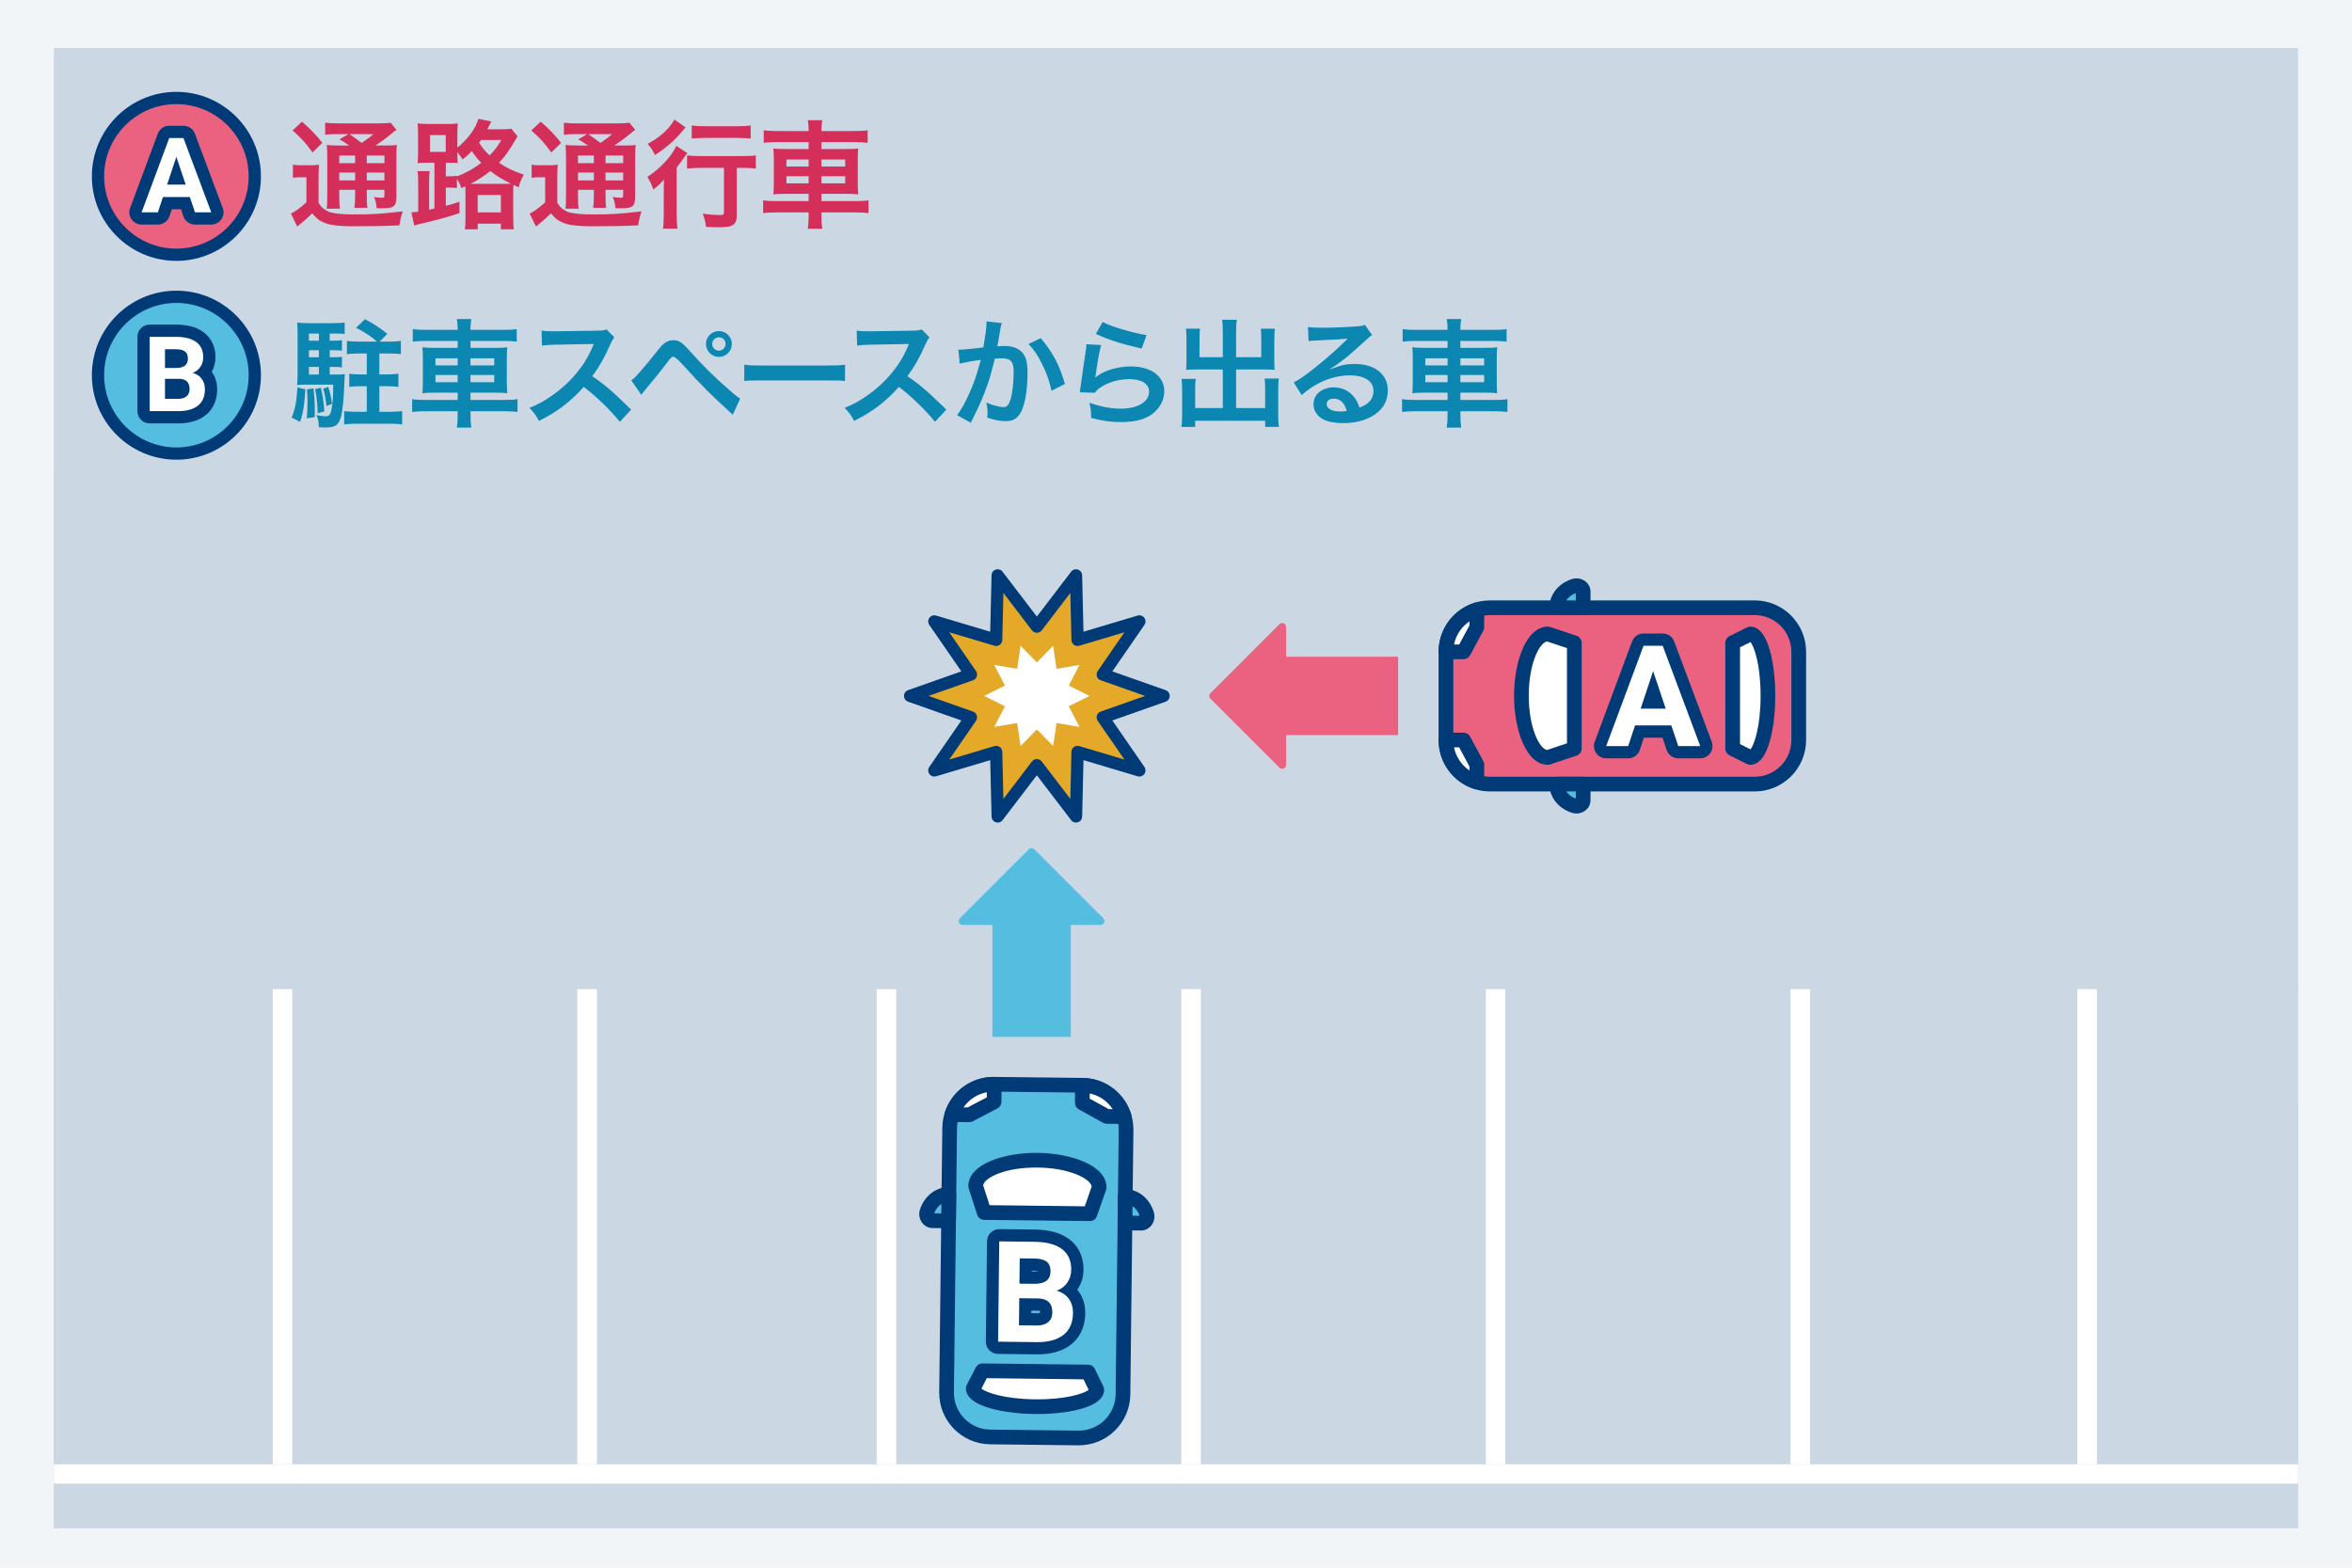 <?xml version="1.0" encoding="UTF-8"?><svg id="_レイヤー_2" xmlns="http://www.w3.org/2000/svg" width="480" height="320" viewBox="0 0 480 320"><defs><style>.cls-1{fill:#55bde0;}.cls-1,.cls-2,.cls-3,.cls-4,.cls-5,.cls-6,.cls-7,.cls-8,.cls-9{stroke-width:0px;}.cls-2{fill:#ccd7e4;}.cls-3{fill:#e5a92a;}.cls-4{fill:#d32f5a;}.cls-5{fill:#ea6280;}.cls-6{fill:#003a77;}.cls-7{fill:#0b87b2;}.cls-8{fill:#fff;}.cls-9{fill:#f2f5f8;}</style></defs><g id="img"><rect class="cls-9" width="480" height="320"/><polyline class="cls-2" points="469 311.918 469 9.791 11 9.791 11 311.918"/><polyline class="cls-2" points="11 96.113 11 311.918 469 311.918 469 225.596"/><circle class="cls-5" cx="36" cy="36" r="16"/><path class="cls-6" d="m36,53.25c-9.512,0-17.25-7.738-17.25-17.25s7.738-17.25,17.25-17.25,17.25,7.738,17.25,17.25-7.738,17.25-17.25,17.25Zm0-32c-8.133,0-14.75,6.617-14.75,14.75s6.617,14.75,14.75,14.75,14.75-6.617,14.75-14.75-6.617-14.75-14.75-14.75Z"/><path class="cls-8" d="m39.791,44.589c-.537,0-1.014-.343-1.185-.852l-.766-2.273h-3.68l-.757,2.271c-.17.511-.647.854-1.186.854h-3.323c-.409,0-.793-.2-1.026-.537-.233-.336-.288-.766-.146-1.149l5.646-15.167c.183-.489.649-.813,1.172-.813h2.896c.521,0,.988.323,1.171.812l5.677,15.167c.144.384.09.814-.144,1.15-.233.337-.617.538-1.027.538h-3.323Zm-3.634-8.156l-.161-.48-.159.48h.32Z"/><path class="cls-6" d="m37.437,28.172l5.677,15.166h-3.323l-1.052-3.125h-5.479l-1.042,3.125h-3.323l5.646-15.166h2.896m-3.333,9.51h3.792l-1.906-5.677-1.885,5.677m3.333-12.01h-2.896c-1.044,0-1.979.649-2.343,1.628l-5.646,15.166c-.286.767-.177,1.626.29,2.299.467.672,1.234,1.073,2.053,1.073h3.323c1.076,0,2.031-.689,2.372-1.709l.472-1.416h1.881l.479,1.423c.343,1.017,1.296,1.702,2.369,1.702h3.323c.82,0,1.587-.402,2.054-1.075s.574-1.533.287-2.301l-5.677-15.166c-.365-.976-1.299-1.624-2.341-1.624h0Z"/><circle class="cls-1" cx="36" cy="76.584" r="16"/><path class="cls-6" d="m36,93.833c-9.512,0-17.25-7.738-17.25-17.249,0-9.512,7.738-17.25,17.25-17.25s17.25,7.738,17.25,17.25c0,9.511-7.738,17.249-17.25,17.249Zm0-31.999c-8.133,0-14.75,6.617-14.75,14.75s6.617,14.749,14.75,14.749,14.75-6.616,14.75-14.749-6.617-14.75-14.75-14.75Z"/><path class="cls-8" d="m30.547,85.172c-.69,0-1.25-.56-1.25-1.25v-15.166c0-.69.56-1.25,1.25-1.25h5.312c2.134,0,3.746.426,4.931,1.302,1.266.938,1.934,2.356,1.934,4.104,0,.993-.265,1.889-.787,2.662-.095.142-.197.275-.306.402.185.171.354.359.51.564.615.811.927,1.794.927,2.923,0,1.848-.626,3.289-1.86,4.285-1.152.929-2.752,1.407-4.755,1.423h-5.905Zm5.802-5.01c.294,0,.691-.04.915-.229.062-.053.179-.151.179-.5,0-.659-.121-.853-.924-.864h-1.597v1.594h1.427Zm-.364-6.303c1.114-.02,1.114-.332,1.114-.635,0-.281-.054-.45-.104-.488-.044-.033-.306-.199-1.136-.199h-.938v1.322h1.062Z"/><path class="cls-6" d="m35.859,68.756c1.84,0,3.236.353,4.188,1.057.951.705,1.427,1.738,1.427,3.099,0,.743-.191,1.398-.573,1.964-.382.566-.914.981-1.594,1.245.778.195,1.391.587,1.838,1.177.448.591.672,1.312.672,2.167,0,1.458-.465,2.562-1.396,3.312-.931.75-2.257,1.132-3.979,1.146h-5.896v-15.166h5.312m-2.188,6.354h2.312c1.576-.027,2.365-.656,2.365-1.885,0-.688-.2-1.182-.599-1.484-.399-.302-1.03-.453-1.891-.453h-2.188v3.823m0,6.302h2.677c.736,0,1.311-.175,1.724-.526.413-.35.62-.835.62-1.453,0-1.389-.719-2.094-2.156-2.115h-2.865v4.094m2.188-15.156h-5.312c-1.381,0-2.5,1.119-2.5,2.5v15.166c0,1.381,1.119,2.5,2.5,2.5h5.896c2.312-.018,4.171-.59,5.548-1.699,1.062-.856,2.327-2.463,2.327-5.259,0-1.362-.372-2.564-1.105-3.576.505-.89.761-1.889.761-2.976,0-2.727-1.326-4.283-2.438-5.107-1.408-1.043-3.264-1.549-5.676-1.549h0Z"/><rect class="cls-8" x="11" y="298.846" width="458" height="4" transform="translate(480 601.693) rotate(180)"/><rect class="cls-2" x="225.686" y="221.294" width="96.941" height="58.165" transform="translate(524.532 -23.781) rotate(90)"/><rect class="cls-8" x="256.768" y="248.376" width="96.941" height="4" transform="translate(555.615 -54.863) rotate(90)"/><rect class="cls-2" x="163.521" y="221.294" width="96.941" height="58.165" transform="translate(462.368 38.384) rotate(90)"/><rect class="cls-2" x="11" y="201.905" width="44.662" height="96.941"/><rect class="cls-2" x="101.898" y="221.835" width="96.941" height="57.083" transform="translate(400.744 100.008) rotate(90)"/><rect class="cls-8" x="194.604" y="248.376" width="96.941" height="4" transform="translate(493.45 7.302) rotate(90)"/><rect class="cls-2" x="40.274" y="221.294" width="96.941" height="58.165" transform="translate(339.121 161.631) rotate(90)"/><rect class="cls-8" x="71.356" y="248.376" width="96.941" height="4" transform="translate(370.203 130.549) rotate(90)"/><rect class="cls-8" x="9.192" y="248.376" width="96.941" height="4" transform="translate(308.038 192.714) rotate(90)"/><rect class="cls-2" x="287.851" y="221.294" width="96.941" height="58.165" transform="translate(586.697 -85.945) rotate(90)"/><rect class="cls-2" x="348.007" y="223.101" width="96.941" height="54.55" transform="translate(646.854 -146.102) rotate(90)"/><rect class="cls-8" x="318.933" y="248.376" width="96.941" height="4" transform="translate(617.78 -117.028) rotate(90)"/><rect class="cls-2" x="400.005" y="229.852" width="96.941" height="41.048" transform="translate(698.852 -198.1) rotate(90)"/><rect class="cls-8" x="377.481" y="248.376" width="96.941" height="4" transform="translate(676.328 -175.576) rotate(90)"/><rect class="cls-8" x="132.439" y="248.376" width="96.941" height="4" transform="translate(431.285 69.466) rotate(90)"/><path class="cls-5" d="m262.469,150.053h22.861s0-16,0-16h-22.861s0-6.069,0-6.069c0-.713-.862-1.07-1.366-.566l-14.069,14.069c-.312.312-.312.819,0,1.131l14.069,14.069c.504.504,1.366.147,1.366-.566v-6.069Z"/><rect class="cls-5" x="313.091" y="106.053" width="36" height="72" rx="9" ry="9" transform="translate(189.038 473.145) rotate(-90)"/><path class="cls-6" d="m304.092,122.554h54c5.79,0,10.5,4.71,10.5,10.5v18c0,5.79-4.71,10.5-10.5,10.5h-54c-5.79,0-10.5-4.71-10.5-10.5v-18c0-5.79,4.71-10.5,10.5-10.5Zm54,36c4.136,0,7.5-3.364,7.5-7.5v-18c0-4.136-3.364-7.5-7.5-7.5h-54c-4.136,0-7.5,3.364-7.5,7.5v18c0,4.136,3.364,7.5,7.5,7.5h54Z"/><path class="cls-1" d="m323.092,160.053v3.296c0,.81-.917,1.408-1.795,1.139-2.1-.644-3.605-2.386-3.605-4.435h5.4Z"/><path class="cls-6" d="m317.691,158.554h5.4c.828,0,1.5.672,1.5,1.5v3.295c0,.836-.401,1.611-1.101,2.129-.749.555-1.733.722-2.635.444-2.79-.855-4.665-3.214-4.665-5.868,0-.828.672-1.5,1.5-1.5Zm3.9,3h-1.939c.417.641,1.096,1.162,1.939,1.453v-1.453Z"/><path class="cls-1" d="m323.092,124.053v-3.296c0-.81-.917-1.408-1.795-1.139-2.1.644-3.605,2.386-3.605,4.435h5.4Z"/><path class="cls-6" d="m321.731,118.054c.628,0,1.249.198,1.761.576.698.517,1.1,1.292,1.1,2.128v3.296c0,.828-.672,1.5-1.5,1.5h-5.4c-.828,0-1.5-.672-1.5-1.5,0-2.655,1.875-5.014,4.666-5.869.286-.088.581-.131.874-.131Zm-.14,4.5v-1.473c-.842.295-1.523.824-1.942,1.473h1.942Z"/><path class="cls-8" d="m315.901,129.41c-2.988,0-5.409,5.641-5.409,12.6s2.422,12.6,5.409,12.6l5.391-1.8v-21.6s-5.391-1.8-5.391-1.8Z"/><path class="cls-6" d="m315.901,127.91c.161,0,.322.026.475.077l5.391,1.8c.612.204,1.025.777,1.025,1.423v21.6c0,.646-.413,1.219-1.025,1.423l-5.391,1.8c-.152.051-.313.077-.475.077-4.488,0-6.91-7.265-6.91-14.1s2.422-14.1,6.91-14.1Zm3.891,4.381l-4.077-1.362c-1.582.317-3.724,4.565-3.724,11.081s2.142,10.764,3.724,11.081l4.077-1.362v-19.438Z"/><path class="cls-8" d="m357.199,154.61c1.992,0,3.606-5.641,3.606-12.6,0-6.959-1.615-12.6-3.606-12.6l-3.594,1.8v21.6s3.594,1.8,3.594,1.8Z"/><path class="cls-6" d="m357.199,127.91c4.031,0,5.106,8.862,5.106,14.1s-1.075,14.1-5.106,14.1c-.233,0-.463-.055-.672-.159l-3.594-1.8c-.508-.254-.828-.773-.828-1.341v-21.6c0-.567.32-1.087.828-1.341l3.594-1.8c.209-.104.438-.159.672-.159Zm.046,25.045c.741-.898,2.061-4.566,2.061-10.945s-1.319-10.047-2.061-10.945l-2.14,1.072v19.746l2.14,1.072Z"/><path class="cls-8" d="m301.391,124.467c-3.651,1.147-6.3,4.557-6.3,8.587h3.6l2.7-5.025v-3.562Z"/><path class="cls-6" d="m301.392,122.967c.315,0,.627.1.888.291.385.282.612.731.612,1.209v3.562c0,.248-.062.492-.179.71l-2.7,5.025c-.262.486-.769.79-1.321.79h-3.6c-.828,0-1.5-.672-1.5-1.5,0-4.61,2.954-8.637,7.351-10.018.146-.047.299-.069.449-.069Zm-1.5,4.684v-.817c-1.625,1.092-2.761,2.782-3.151,4.721h1.055s2.097-3.903,2.097-3.903Z"/><path class="cls-8" d="m301.391,159.64c-3.651-1.147-6.3-4.557-6.3-8.587h3.6s2.7,5.025,2.7,5.025v3.562Z"/><path class="cls-6" d="m295.092,149.554h3.6c.553,0,1.06.304,1.321.79l2.7,5.025c.117.218.179.462.179.71v3.562c0,.478-.228.927-.612,1.209-.385.283-.882.368-1.337.222-4.396-1.381-7.351-5.407-7.351-10.018,0-.828.672-1.5,1.5-1.5Zm2.703,3h-1.055c.391,1.938,1.526,3.629,3.151,4.721v-.817l-2.097-3.903Z"/><path class="cls-8" d="m342.503,153.541c-.536,0-1.014-.343-1.185-.851l-1.135-3.368h-5.597s-1.122,3.364-1.122,3.364c-.17.51-.647.854-1.186.854h-4.486c-.409,0-.793-.2-1.026-.537-.233-.336-.288-.766-.146-1.149l7.622-20.475c.183-.489.649-.813,1.172-.813h3.909c.521,0,.988.323,1.171.812l7.664,20.475c.144.384.09.814-.144,1.15-.233.337-.617.538-1.027.538h-4.485Zm-4.298-10.136l-.829-2.468-.819,2.468h1.648Z"/><path class="cls-6" d="m339.325,131.816l7.664,20.475h-4.486s-1.42-4.219-1.42-4.219h-7.397s-1.406,4.219-1.406,4.219h-4.486s7.622-20.475,7.622-20.475h3.909m-4.5,12.839h5.119s-2.573-7.664-2.573-7.664l-2.545,7.664m4.5-15.339h-3.909c-1.044,0-1.979.649-2.343,1.628l-7.622,20.475c-.286.767-.177,1.626.29,2.299.467.672,1.234,1.073,2.053,1.073h4.486c1.076,0,2.031-.688,2.372-1.709l.836-2.509h3.799s.847,2.516.847,2.516c.343,1.017,1.296,1.702,2.369,1.702h4.486c.82,0,1.587-.402,2.054-1.075.467-.674.574-1.533.287-2.301l-7.664-20.475c-.365-.976-1.299-1.624-2.341-1.624h0Z"/><path class="cls-4" d="m59.778,33.614c.601.097,1.009.12,1.824.12h1.681c.719,0,1.271-.023,1.824-.12-.072.744-.097,1.32-.097,2.616v5.137c.408.696.672.984,1.177,1.344.455.312.863.528,1.199.624,1.104.288,2.592.433,4.777.433,3.912,0,5.232-.072,10.032-.624-.312.864-.528,1.824-.696,2.856-3.145.144-5.568.191-9.601.191-2.448,0-4.345-.216-5.4-.6-1.177-.433-1.8-.889-2.784-2.04-.168.168-.288.288-.385.359q-.84.864-2.664,2.328l-1.296-2.64c.888-.408,2.017-1.248,3.169-2.305v-5.112h-1.225c-.6,0-.984.024-1.536.12v-2.688Zm1.849-8.784c1.728,1.512,3,2.808,4.152,4.344l-1.992,1.944c-1.393-1.92-2.4-3.048-4.081-4.488l1.921-1.8Zm9.648,4.872c-1.297-.888-1.344-.912-1.992-1.248l1.848-1.08h-2.279c-1.177,0-1.729.024-2.496.12v-2.448c.768.096,1.512.144,2.855.144h7.777c1.512,0,2.279-.048,2.712-.168l1.224,1.488c-.384.24-.504.336-1.199.912-.961.816-2.137,1.656-3.097,2.28h1.92c1.2,0,1.872-.023,2.448-.12-.072.648-.096,1.44-.096,2.784v7.393c0,1.368-.096,1.849-.432,2.209-.433.407-1.033.552-2.521.552-.215,0-.623,0-1.08-.024-.071-.96-.215-1.56-.551-2.28.647.097,1.199.145,1.584.145.527,0,.551-.048.551-.672v-.937h-3.6v1.008c0,1.32.023,1.921.145,2.664h-2.664c.096-.695.144-1.416.144-2.664v-1.008h-3.241v1.225c0,1.416.025,2.04.145,2.616h-2.712c.096-.648.12-1.393.12-2.616v-7.585c0-1.393-.024-1.992-.096-2.809.744.097,1.439.12,2.688.12h1.896Zm-2.041,2.04v1.561h3.241v-1.561h-3.241Zm0,5.089h3.241v-1.608h-3.241v1.608Zm2.089-9.457c.864.6,1.08.744,2.496,1.8,1.704-1.2,1.729-1.224,2.4-1.8h-4.896Zm3.528,5.929h3.6v-1.561h-3.6v1.561Zm3.6,1.92h-3.6v1.608h3.6v-1.608Z"/><path class="cls-4" d="m88.658,33.206h-1.272c-.864,0-1.464.024-2.16.097.071-.744.096-1.393.096-2.353v-3.336c0-.96-.024-1.704-.096-2.425.743.097,1.392.12,2.376.12h3.432c1.057,0,1.705-.023,2.4-.12-.071.721-.096,1.297-.096,2.425v2.52c2.112-1.68,3.865-4.08,4.272-5.88l2.665.552-.816,1.584h2.809c1.031,0,1.56-.023,2.088-.12l1.271,1.561c-1.92,3.216-2.52,4.057-3.792,5.376,1.632,1.104,2.664,1.608,5.064,2.448-.505.912-.792,1.561-1.056,2.593l-1.057-.504c-.048.384-.048.696-.048,1.368v5.064c0,1.176.024,1.872.12,2.616h-2.641v-1.128h-4.729v1.151h-2.616c.097-.647.12-1.271.12-2.4v-5.28c0-.552,0-.72-.023-1.104l-.816.359c-.336-.96-.456-1.2-.912-1.848v1.824c-.504-.048-.984-.072-1.729-.072h-.527v3.721c.959-.24,1.416-.385,2.783-.841v2.329c-2.424.815-4.92,1.487-8.16,2.231-.527.12-.695.168-1.057.312l-.6-2.688c.528-.048.792-.072,1.393-.144v-5.833c0-1.224-.024-1.776-.145-2.448h2.496c-.096.624-.119,1.08-.119,2.353v5.521q.359-.072,1.08-.24v-9.361Zm-.912-2.208h3.216v-3.432h-3.216v3.432Zm5.496,5.017c1.872-.72,3.432-1.584,4.969-2.784-.84-.864-1.248-1.392-1.92-2.4-.721.769-1.08,1.08-1.921,1.704-.265-.504-.433-.768-1.032-1.488,0,1.2.024,1.681.072,2.232q-.528-.048-1.969-.072h-.455v2.785h.527c.912,0,1.297-.024,1.729-.12v.144Zm9.697,1.513c.623,0,.863,0,1.344-.024-1.656-.816-3-1.632-4.225-2.592-1.271,1.031-2.568,1.872-4.032,2.616h6.913Zm-5.449,5.832h4.729v-3.553h-4.729v3.553Zm.696-14.785c-.192.264-.24.36-.408.552.673,1.08,1.224,1.752,2.136,2.593,1.033-1.032,1.513-1.656,2.4-3.145h-4.128Z"/><path class="cls-4" d="m108.503,33.614c.601.097,1.009.12,1.824.12h1.681c.719,0,1.271-.023,1.824-.12-.072.744-.097,1.32-.097,2.616v5.137c.408.696.672.984,1.177,1.344.455.312.863.528,1.199.624,1.104.288,2.592.433,4.777.433,3.912,0,5.232-.072,10.032-.624-.312.864-.528,1.824-.696,2.856-3.145.144-5.568.191-9.601.191-2.448,0-4.345-.216-5.4-.6-1.177-.433-1.8-.889-2.784-2.04-.168.168-.288.288-.385.359q-.84.864-2.664,2.328l-1.296-2.64c.888-.408,2.017-1.248,3.169-2.305v-5.112h-1.225c-.6,0-.984.024-1.536.12v-2.688Zm1.849-8.784c1.728,1.512,3,2.808,4.152,4.344l-1.992,1.944c-1.393-1.92-2.4-3.048-4.081-4.488l1.921-1.8Zm9.648,4.872c-1.297-.888-1.344-.912-1.992-1.248l1.848-1.08h-2.279c-1.177,0-1.729.024-2.496.12v-2.448c.768.096,1.512.144,2.855.144h7.777c1.512,0,2.279-.048,2.712-.168l1.224,1.488c-.384.24-.504.336-1.199.912-.961.816-2.137,1.656-3.097,2.28h1.92c1.2,0,1.872-.023,2.448-.12-.072.648-.096,1.44-.096,2.784v7.393c0,1.368-.096,1.849-.432,2.209-.433.407-1.033.552-2.521.552-.215,0-.623,0-1.08-.024-.071-.96-.215-1.56-.551-2.28.647.097,1.199.145,1.584.145.527,0,.551-.048.551-.672v-.937h-3.6v1.008c0,1.32.023,1.921.145,2.664h-2.664c.096-.695.144-1.416.144-2.664v-1.008h-3.241v1.225c0,1.416.025,2.04.145,2.616h-2.712c.096-.648.12-1.393.12-2.616v-7.585c0-1.393-.024-1.992-.096-2.809.744.097,1.439.12,2.688.12h1.896Zm-2.041,2.04v1.561h3.241v-1.561h-3.241Zm0,5.089h3.241v-1.608h-3.241v1.608Zm2.089-9.457c.864.6,1.08.744,2.496,1.8,1.704-1.2,1.729-1.224,2.4-1.8h-4.896Zm3.528,5.929h3.6v-1.561h-3.6v1.561Zm3.6,1.92h-3.6v1.608h3.6v-1.608Z"/><path class="cls-4" d="m135.46,39.423c0-1.008,0-1.152.048-2.784-.624.744-1.344,1.44-2.184,2.04-.36-1.08-.672-1.704-1.201-2.568,2.521-1.632,4.993-4.271,5.905-6.336l2.257,1.488c-.24.264-.457.552-.793,1.056-.552.792-.768,1.104-1.393,1.872v9.457c0,1.272.049,2.232.168,3.024h-2.976c.12-.744.168-1.801.168-3.049v-4.2Zm4.464-13.417q-.264.288-.719.816c-1.561,1.872-3.266,3.36-5.521,4.8-.48-.936-.888-1.512-1.512-2.256,1.896-1.032,3.12-1.992,4.297-3.288.527-.624.84-1.08,1.151-1.681l2.304,1.608Zm3.24,8.257c-1.104,0-2.207.048-2.951.144v-2.688c.72.096,1.8.144,2.951.144h8.161c1.345,0,2.304-.048,2.929-.144v2.688c-.793-.096-1.801-.144-2.856-.144h-1.032v9.553c0,2.064-.695,2.568-3.6,2.568-.816,0-1.537-.024-2.665-.072-.144-1.056-.288-1.68-.696-2.688,1.272.168,2.521.265,3.265.265.96,0,1.08-.048,1.08-.576v-9.049h-4.585Zm-1.992-8.641c.673.096,1.561.144,2.809.144h6.48c1.201,0,2.017-.048,2.736-.144v2.664c-.84-.096-1.729-.144-2.688-.144h-6.529c-1.008,0-2.016.048-2.809.144v-2.664Z"/><path class="cls-4" d="m165.029,26.606c0-.793-.049-1.345-.168-2.064h2.951c-.119.72-.168,1.271-.168,2.064v.144h6.648c1.345,0,2.113-.048,2.785-.168v2.568c-.793-.097-1.633-.145-2.713-.145h-6.721v1.416h4.849c1.44,0,1.992-.023,2.665-.119-.072.792-.097,1.176-.097,2.448v4.488c0,1.271.024,1.656.097,2.448-.721-.097-1.273-.12-2.689-.12h-4.824v1.488h6.841c1.345,0,2.089-.049,2.761-.168v2.616c-.769-.097-1.537-.145-2.809-.145h-6.793v.624c0,1.225.049,1.92.168,2.712h-2.951c.119-.863.168-1.487.168-2.712v-.624h-6.48c-1.249,0-2.089.048-2.809.145v-2.616c.695.119,1.464.168,2.76.168h6.529v-1.488h-4.488c-1.393,0-2.018.023-2.713.12.072-.792.096-1.272.096-2.448v-4.465c0-1.176-.023-1.68-.096-2.472.672.096,1.225.119,2.641.119h4.561v-1.416h-6.457c-1.057,0-1.92.048-2.713.145v-2.568c.721.12,1.584.168,2.785.168h6.385v-.144Zm-4.537,5.952v1.44h4.537v-1.44h-4.537Zm0,3.408v1.464h4.537v-1.464h-4.537Zm12.001-1.968v-1.44h-4.849v1.44h4.849Zm0,3.432v-1.464h-4.849v1.464h4.849Z"/><path class="cls-7" d="m62.322,79.455c-.168,2.977-.48,4.992-1.08,6.648l-1.729-.864c.721-1.704,1.033-3.336,1.177-6.145l1.632.36Zm4.969-3h1.2c.983,0,1.416-.024,1.896-.097-.047.36-.047.601-.096,1.633-.119,3.288-.336,5.641-.672,6.96-.456,1.801-1.152,2.305-3.168,2.305-.385,0-.721-.024-1.393-.048,0-.984-.072-1.465-.456-2.473.769.145,1.392.24,1.8.24.793,0,1.057-.312,1.272-1.536.24-1.225.337-2.712.337-4.921h-5.617c-.648,0-1.104.024-1.752.072.072-.744.096-1.56.096-2.424v-7.945c0-1.008-.023-1.56-.096-2.376.863.096,1.439.12,2.424.12h4.801c1.128,0,1.8-.048,2.473-.12v2.328c-.553-.072-1.105-.096-1.801-.096h-1.248v1.464h.889c.695,0,1.104-.023,1.607-.096v2.136c-.527-.071-.96-.096-1.607-.096h-.889v1.44h.889c.791,0,1.127-.024,1.607-.097v2.16c-.527-.071-.96-.096-1.607-.096h-.889v1.561Zm-3.312,2.832c.168,1.512.264,3.048.264,4.44,0,.312,0,.792-.023,1.416l-1.608.24c.12-1.368.144-1.992.144-3.265,0-1.056-.023-1.512-.096-2.64l1.32-.192Zm1.104-11.209h-2.039v1.464h2.039v-1.464Zm0,3.408h-2.039v1.44h2.039v-1.44Zm-2.039,3.408v1.561h2.039v-1.561h-2.039Zm2.447,4.248c.36,1.561.576,2.953.697,4.825l-1.345.384c-.097-2.256-.216-3.385-.528-4.921l1.176-.288Zm1.488-.168c.408,1.225.601,2.064.769,3.457l-1.128.456c-.145-1.345-.312-2.353-.648-3.553l1.008-.36Zm9.961-9.24c-1.128-1.008-2.424-1.872-4.271-2.832l1.824-1.753c1.68.889,3.119,1.824,4.56,3.001l-1.584,1.584h1.921c1.031,0,1.703-.048,2.424-.145v2.688c-.744-.072-1.465-.12-2.4-.12h-1.992v4.272h1.512c.961,0,1.681-.048,2.377-.144v2.688c-.721-.096-1.488-.144-2.377-.144h-1.512v5.232h1.969c.936,0,1.92-.048,2.688-.145v2.713c-.792-.097-1.68-.145-2.688-.145h-6.457c-1.057,0-1.92.048-2.688.145v-2.713c.744.097,1.752.145,2.688.145h1.92v-5.232h-1.2c-.888,0-1.681.048-2.376.144v-2.688c.672.096,1.416.144,2.352.144h1.225v-4.272h-1.633c-.983,0-1.703.048-2.424.145v-2.713c.816.097,1.561.145,2.424.145h3.721Z"/><path class="cls-7" d="m93.403,67.19c0-.793-.048-1.345-.168-2.064h2.952c-.12.72-.168,1.271-.168,2.064v.144h6.648c1.344,0,2.112-.048,2.784-.168v2.568c-.792-.097-1.632-.145-2.712-.145h-6.721v1.416h4.848c1.441,0,1.992-.023,2.665-.119-.072.792-.097,1.176-.097,2.448v4.488c0,1.271.024,1.656.097,2.448-.72-.097-1.272-.12-2.688-.12h-4.824v1.488h6.84c1.345,0,2.089-.049,2.761-.168v2.616c-.769-.097-1.536-.145-2.808-.145h-6.793v.624c0,1.225.048,1.92.168,2.712h-2.952c.12-.863.168-1.487.168-2.712v-.624h-6.48c-1.249,0-2.089.048-2.809.145v-2.616c.696.119,1.464.168,2.761.168h6.528v-1.488h-4.488c-1.393,0-2.017.023-2.712.12.071-.792.096-1.272.096-2.448v-4.465c0-1.176-.024-1.68-.096-2.472.672.096,1.224.119,2.64.119h4.561v-1.416h-6.456c-1.057,0-1.921.048-2.713.145v-2.568c.721.12,1.584.168,2.784.168h6.385v-.144Zm-4.536,5.952v1.44h4.536v-1.44h-4.536Zm0,3.408v1.464h4.536v-1.464h-4.536Zm12-1.968v-1.44h-4.848v1.44h4.848Zm0,3.432v-1.464h-4.848v1.464h4.848Z"/><path class="cls-7" d="m126.505,86.104c-1.992-2.448-4.753-5.137-7.368-7.129-2.713,3.024-5.473,5.137-9.146,6.937-.672-1.248-.96-1.632-1.944-2.664,1.849-.72,3-1.368,4.801-2.64,3.624-2.545,6.504-6.024,8.064-9.77l.264-.624q-.383.024-7.944.145c-1.151.023-1.8.072-2.616.191l-.096-3.072c.672.12,1.128.145,2.111.145h.576l8.449-.12c1.344-.024,1.536-.048,2.137-.264l1.584,1.632c-.312.36-.504.696-.769,1.296-1.104,2.568-2.28,4.656-3.744,6.625,1.513,1.008,2.808,2.016,4.44,3.48q.6.527,3.504,3.336l-2.304,2.496Z"/><path class="cls-7" d="m128.831,77.631c.384-.264.576-.408.864-.72.695-.696,3.048-3.48,4.297-5.089.815-1.08,1.319-1.608,1.799-1.896.505-.336,1.057-.479,1.633-.479,1.176,0,1.752.384,3.576,2.448,2.473,2.76,4.944,5.208,7.777,7.656,1.271,1.104,1.703,1.465,2.279,1.824l-1.512,3.288c-4.801-4.416-5.881-5.472-10.152-10.152q-1.537-1.681-1.945-1.681c-.383,0-.479.072-1.463,1.393-1.009,1.344-2.617,3.336-4.297,5.353-.36.408-.48.576-.816,1.008l-2.04-2.952Zm20.522-7.417c0,1.465-1.177,2.641-2.641,2.641-1.44,0-2.641-1.2-2.641-2.641,0-1.464,1.176-2.64,2.641-2.64,1.464,0,2.641,1.176,2.641,2.64Zm-4.01,0c0,.744.625,1.368,1.369,1.368s1.367-.624,1.367-1.368c0-.768-.6-1.368-1.367-1.368-.744,0-1.369.624-1.369,1.368Z"/><path class="cls-7" d="m151.888,74.438c1.056.145,1.513.168,3.888.168h12.794c2.376,0,2.832-.023,3.888-.168v3.336c-.959-.119-1.224-.119-3.912-.119h-12.744c-2.689,0-2.953,0-3.913.119v-3.336Z"/><path class="cls-7" d="m190.822,86.104c-1.992-2.448-4.752-5.137-7.369-7.129-2.712,3.024-5.473,5.137-9.145,6.937-.672-1.248-.96-1.632-1.943-2.664,1.848-.72,3-1.368,4.8-2.64,3.624-2.545,6.505-6.024,8.064-9.77l.265-.624q-.385.024-7.945.145c-1.152.023-1.8.072-2.616.191l-.096-3.072c.672.12,1.128.145,2.112.145h.576l8.448-.12c1.345-.024,1.536-.048,2.136-.264l1.584,1.632c-.312.36-.504.696-.768,1.296-1.104,2.568-2.279,4.656-3.744,6.625,1.512,1.008,2.809,2.016,4.44,3.48q.601.527,3.505,3.336l-2.305,2.496Z"/><path class="cls-7" d="m204.441,65.941c-.072.217-.144.48-.191.744-.049.312-.072.433-.145.816q-.072.504-.408,2.305c-.096.527-.096.575-.168.888.696-.048,1.032-.072,1.488-.072,1.584,0,2.76.433,3.553,1.272.816.912,1.128,2.064,1.128,4.248,0,4.129-.696,7.417-1.849,8.737-.672.792-1.392,1.08-2.664,1.08-1.104,0-2.088-.192-3.696-.696.024-.48.048-.816.048-1.057,0-.624-.048-1.104-.24-2.04,1.297.576,2.665.937,3.505.937.696,0,1.08-.456,1.44-1.632.384-1.249.623-3.433.623-5.473,0-2.209-.551-2.856-2.447-2.856-.48,0-.84.023-1.393.072-.72,2.928-.936,3.647-1.464,5.208-.841,2.4-1.488,3.937-2.88,6.745q-.121.239-.36.72c-.072.144-.072.168-.192.408l-2.784-1.536c.72-.96,1.681-2.688,2.497-4.513,1.031-2.353,1.367-3.36,2.328-6.793-1.225.145-3.505.553-4.297.769l-.288-2.832c.888,0,3.792-.288,5.112-.48.432-2.592.624-4.057.624-4.849v-.456l3.12.336Zm7.945,3.072c2.4,2.809,3.912,5.665,4.944,9.361l-2.736,1.392c-.456-2.063-1.009-3.647-1.921-5.448-.863-1.776-1.631-2.88-2.76-4.104l2.473-1.2Z"/><path class="cls-7" d="m224.721,70.431c-.359,1.319-.768,3.552-1.08,5.904q-.047.336-.119.696l.047.048c1.393-1.345,4.369-2.28,7.273-2.28,4.08,0,6.769,2.016,6.769,5.088,0,1.753-.937,3.528-2.472,4.633-1.561,1.128-3.553,1.632-6.338,1.632-2.063,0-3.384-.168-6.119-.84-.025-1.488-.072-1.968-.361-3.097,2.354.816,4.417,1.2,6.457,1.2,3.385,0,5.736-1.416,5.736-3.456,0-1.608-1.512-2.568-4.057-2.568-2.136,0-4.367.648-5.977,1.752-.432.312-.575.456-1.08,1.032l-3.023-.096c.072-.432.072-.528.191-1.44.192-1.488.576-4.152,1.008-6.984.097-.576.121-.864.145-1.392l3,.168Zm.312-4.705c1.656.912,6.24,2.28,8.953,2.664l-.984,2.761c-4.104-.937-6.625-1.729-9.361-3l1.393-2.425Z"/><path class="cls-7" d="m249.552,67.646c0-1.151-.048-1.752-.144-2.376h3c-.096.696-.145,1.272-.145,2.376v5.257h5.137v-3.912c0-.792-.023-1.32-.096-1.896h2.881c-.097.721-.121,1.2-.121,2.089v4.776c0,.624.024,1.151.072,1.536-.527-.049-1.104-.072-1.68-.072h-6.193v7.872h5.93v-3.984c0-.815-.025-1.439-.121-2.04h2.904c-.072.624-.119,1.32-.119,2.28v5.185c0,1.128.047,1.752.144,2.4h-2.808v-1.248h-14.281v1.248h-2.809c.096-.72.144-1.44.144-2.4v-5.088c0-.937-.048-1.681-.12-2.305h2.904c-.096.576-.119,1.104-.119,2.064v3.888h5.64v-7.872h-5.761c-.647,0-1.152.023-1.728.072.048-.528.071-.984.071-1.536v-4.753c0-.864-.023-1.512-.119-2.112h2.88c-.071.528-.097,1.104-.097,1.92v3.889h4.753v-5.257Z"/><path class="cls-7" d="m271.445,75.398c2.184-.864,3.24-1.104,5.04-1.104,4.104,0,6.745,2.112,6.745,5.4,0,2.28-1.129,4.104-3.266,5.304-1.56.889-3.6,1.368-5.808,1.368-2.017,0-3.696-.384-4.657-1.104-.912-.672-1.439-1.681-1.439-2.761,0-1.992,1.729-3.432,4.129-3.432,1.68,0,3.144.695,4.152,1.968.479.601.744,1.128,1.104,2.16,1.992-.744,2.856-1.776,2.856-3.48,0-1.872-1.849-3.096-4.753-3.096-3.504,0-7.008,1.416-9.889,4.032l-1.632-2.593c.84-.407,1.8-1.056,3.384-2.256,2.232-1.704,5.353-4.393,7.177-6.24l.433-.433-.024-.023c-.912.12-2.448.216-6.792.408-.529.023-.697.048-1.152.119l-.121-2.88c.816.096,1.513.145,2.833.145,2.04,0,4.968-.12,7.296-.288.841-.072,1.105-.12,1.488-.312l1.488,2.112c-.408.216-.576.36-1.248.984-1.199,1.104-2.952,2.664-3.768,3.36-.433.359-2.16,1.656-2.641,1.968q-.6.408-.984.624l.049.048Zm.72,5.977c-.864,0-1.417.433-1.417,1.104,0,.96,1.08,1.512,2.857,1.512.455,0,.576,0,1.248-.096-.433-1.656-1.345-2.521-2.688-2.521Z"/><path class="cls-7" d="m295.424,67.19c0-.793-.049-1.345-.168-2.064h2.951c-.119.72-.168,1.271-.168,2.064v.144h6.648c1.345,0,2.113-.048,2.785-.168v2.568c-.793-.097-1.633-.145-2.713-.145h-6.721v1.416h4.849c1.44,0,1.992-.023,2.665-.119-.072.792-.097,1.176-.097,2.448v4.488c0,1.271.024,1.656.097,2.448-.721-.097-1.273-.12-2.689-.12h-4.824v1.488h6.841c1.345,0,2.089-.049,2.761-.168v2.616c-.769-.097-1.537-.145-2.809-.145h-6.793v.624c0,1.225.049,1.92.168,2.712h-2.951c.119-.863.168-1.487.168-2.712v-.624h-6.48c-1.249,0-2.089.048-2.809.145v-2.616c.695.119,1.464.168,2.76.168h6.529v-1.488h-4.488c-1.393,0-2.018.023-2.713.12.072-.792.096-1.272.096-2.448v-4.465c0-1.176-.023-1.68-.096-2.472.672.096,1.225.119,2.641.119h4.561v-1.416h-6.457c-1.057,0-1.92.048-2.713.145v-2.568c.721.12,1.584.168,2.785.168h6.385v-.144Zm-4.537,5.952v1.44h4.537v-1.44h-4.537Zm0,3.408v1.464h4.537v-1.464h-4.537Zm12.001-1.968v-1.44h-4.849v1.44h4.849Zm0,3.432v-1.464h-4.849v1.464h4.849Z"/><polygon class="cls-3" points="211.602 127.916 203.609 117.451 203.295 130.612 190.68 126.847 198.152 137.682 185.739 142.053 198.152 146.425 190.68 157.26 203.296 153.495 203.609 166.656 211.602 156.191 219.595 166.656 219.909 153.495 232.524 157.259 225.052 146.425 237.465 142.053 225.052 137.682 232.524 126.847 219.908 130.612 219.595 117.451 211.602 127.916"/><path class="cls-6" d="m184.49,142.053c0-.53.335-1.003.835-1.179l10.87-3.829-6.544-9.488c-.301-.437-.294-1.014.019-1.445.312-.429.86-.614,1.368-.463l11.047,3.297.274-11.524c.013-.531.359-.995.863-1.159.505-.164,1.058.008,1.38.43l7,9.164,6.999-9.164c.321-.422.875-.594,1.38-.43.504.164.851.628.863,1.158l.275,11.525,11.047-3.297c.508-.151,1.057.034,1.368.463.312.432.318,1.01.019,1.445l-6.544,9.488,10.87,3.829c.5.176.835.648.835,1.179s-.335,1.003-.835,1.179l-10.87,3.829,6.544,9.488c.301.437.294,1.015-.019,1.445-.312.429-.86.614-1.368.463l-11.047-3.297-.274,11.524c-.013.531-.359.995-.863,1.159-.505.164-1.058-.008-1.38-.43l-7-9.164-7,9.164c-.322.422-.875.594-1.38.43-.504-.164-.851-.628-.863-1.159l-.274-11.524-11.047,3.297c-.508.151-1.057-.034-1.368-.463-.312-.431-.319-1.009-.019-1.445l6.544-9.488-10.87-3.829c-.5-.176-.835-.648-.835-1.179Zm14.912-4.372c0,.13-.021.26-.062.387-.12.37-.406.663-.773.792l-9.064,3.193,9.064,3.193c.367.129.653.422.773.792.121.371.062.774-.159,1.097l-5.456,7.911,9.213-2.75c.373-.111.777-.042,1.093.188.314.229.505.592.515.981l.229,9.605,5.835-7.639c.236-.31.604-.491.993-.491s.757.182.993.491l5.835,7.639.229-9.605c.01-.39.2-.753.515-.981.315-.229.72-.299,1.093-.188l9.213,2.75-5.456-7.911c-.222-.322-.279-.726-.159-1.097.12-.37.406-.663.773-.792l9.064-3.193-9.064-3.193c-.367-.129-.653-.422-.773-.792-.12-.371-.062-.774.159-1.097l5.456-7.911-9.213,2.75c-.373.111-.777.042-1.092-.188-.315-.229-.506-.592-.516-.98l-.229-9.606-5.834,7.639c-.236.31-.604.491-.993.491s-.757-.182-.993-.491l-5.835-7.639-.229,9.605c-.01.39-.2.753-.515.981-.315.229-.72.299-1.093.188l-9.213-2.75,5.456,7.911c.146.212.221.46.221.71Z"/><polygon class="cls-8" points="211.602 135.214 208.28 131.829 207.583 136.519 202.907 135.734 205.095 139.939 200.854 142.053 205.095 144.168 202.907 148.373 207.583 147.588 208.28 152.278 211.602 148.893 214.924 152.278 215.621 147.588 220.297 148.373 218.109 144.168 222.35 142.053 218.109 139.939 220.297 135.734 215.621 136.519 214.924 131.829 211.602 135.214"/><rect class="cls-1" x="193.493" y="221.421" width="36" height="72" rx="9" ry="9" transform="translate(3.023 -2.455) rotate(.67)"/><path class="cls-6" d="m220.054,295.024l-17.999-.21c-5.79-.068-10.444-4.832-10.377-10.622l.631-53.996c.068-5.79,4.832-10.444,10.622-10.377l17.999.21c5.79.068,10.444,4.832,10.377,10.622l-.631,53.996c-.068,5.79-4.832,10.444-10.622,10.377Zm-17.157-72.205c-4.135-.048-7.539,3.276-7.587,7.412l-.631,53.996c-.048,4.135,3.276,7.539,7.412,7.587l17.999.21c4.135.048,7.539-3.276,7.587-7.412l.631-53.996c.048-4.135-3.276-7.539-7.412-7.587l-17.999-.21Z"/><path class="cls-1" d="m193.587,249.211l-3.295-.039c-.81-.009-1.397-.933-1.118-1.808.669-2.092,2.428-3.577,4.476-3.553l-.063,5.4Z"/><path class="cls-6" d="m193.57,250.711l-3.296-.039c-.836-.01-1.607-.42-2.115-1.124-.546-.757-.7-1.745-.413-2.641.887-2.78,3.267-4.627,5.922-4.596.828.01,1.492.689,1.482,1.517l-.063,5.4c-.01.828-.689,1.492-1.517,1.482Zm-2.918-3.034l1.453.017.023-1.94c-.645.41-1.176,1.083-1.476,1.923Z"/><path class="cls-1" d="m229.585,249.632l3.295.039c.81.009,1.419-.9,1.16-1.782-.619-2.107-2.344-3.633-4.392-3.657l-.063,5.4Z"/><path class="cls-6" d="m232.863,251.171l-3.296-.039c-.828-.01-1.492-.689-1.482-1.517l.063-5.4c.01-.828.689-1.492,1.517-1.482,2.655.031,4.991,1.933,5.814,4.734.265.902.087,1.885-.476,2.629-.525.692-1.305,1.084-2.141,1.075Zm-1.761-3.021l1.473.017c-.285-.845-.806-1.533-1.45-1.959l-.023,1.942Z"/><path class="cls-8" d="m224.313,242.379c.035-2.987-5.578-5.475-12.536-5.556-6.958-.081-12.627,2.274-12.662,5.262l1.737,5.411,21.599.252,1.863-5.369Z"/><path class="cls-6" d="m222.433,249.249l-21.598-.252c-.645-.008-1.213-.427-1.411-1.041l-1.738-5.411c-.049-.154-.073-.315-.072-.476.052-4.488,7.345-6.825,14.18-6.745,6.834.08,14.07,2.587,14.018,7.074-.002.161-.03.322-.083.474l-1.863,5.369c-.211.61-.789,1.016-1.435,1.009Zm-20.483-3.24l19.437.227,1.41-4.061c-.299-1.586-4.522-3.777-11.037-3.853s-10.789,2.016-11.124,3.594l1.314,4.093Zm22.363-3.629l.01 0-.01-0Z"/><path class="cls-8" d="m198.632,283.38c-.023,1.992,5.599,3.672,12.557,3.753,6.958.081,12.618-1.467,12.641-3.459l-1.758-3.615-21.599-.252-1.842,3.572Z"/><path class="cls-6" d="m211.172,288.634c-5.237-.061-14.087-1.24-14.04-5.271.003-.233.06-.463.167-.67l1.843-3.572c.26-.505.783-.819,1.35-.812l21.598.252c.567.007,1.083.333,1.331.844l1.758,3.615c.102.21.154.44.151.674-.047,4.031-8.921,5.003-14.158,4.941Zm-10.886-5.188c.89.752,4.543,2.114,10.921,2.188,6.378.075,10.062-1.202,10.969-1.932l-1.047-2.152-19.746-.231-1.097,2.127Z"/><path class="cls-8" d="m229.425,227.928c-1.104-3.664-4.483-6.353-8.513-6.4l-.042,3.6,4.993,2.759,3.562.042Z"/><path class="cls-6" d="m229.408,229.429l-3.562-.042c-.248-.003-.491-.067-.708-.187l-4.993-2.759c-.483-.267-.781-.778-.775-1.33l.042-3.599c.01-.828.689-1.492,1.517-1.482,4.61.054,8.602,3.055,9.931,7.467.138.457.05.953-.237,1.334-.287.381-.739.604-1.216.598Zm-3.149-3.037l.818.01c-1.073-1.638-2.75-2.793-4.684-3.206l-.012,1.055,3.878,2.142Z"/><path class="cls-8" d="m194.254,227.517c1.19-3.638,4.63-6.246,8.66-6.199l-.042,3.6-5.056,2.641-3.562-.042Z"/><path class="cls-6" d="m197.798,229.059l-3.561-.042c-.478-.006-.924-.238-1.202-.626-.279-.388-.355-.886-.206-1.339,1.431-4.38,5.492-7.287,10.103-7.233.828.01,1.492.689,1.482,1.517l-.042,3.599c-.006.553-.316,1.056-.805,1.312l-5.057,2.641c-.219.115-.464.173-.712.17Zm-1.16-3.014l.817.01,3.928-2.051.012-1.055c-1.944.368-3.647,1.484-4.757,3.096Z"/><path class="cls-8" d="m203.678,275.118c-.69-.008-1.243-.574-1.235-1.265l.239-20.473c.008-.69.574-1.243,1.265-1.235l7.171.084c2.746.032,4.892.62,6.377,1.747,1.6,1.216,2.398,2.971,2.372,5.217-.015,1.252-.36,2.375-1.026,3.339-.205.296-.434.569-.688.817.357.288.676.622.957,1.001.759,1.025,1.135,2.267,1.118,3.694-.028,2.355-.839,4.178-2.413,5.417-1.489,1.172-3.565,1.762-6.167,1.752l-.01-0-7.958-.093Zm7.9-5.797c.685.008,1.197-.126,1.524-.396.185-.154.399-.406.406-1.003.012-1.025-.249-1.588-1.66-1.625l-2.598-.03-.035,3.027,2.363.028Zm-.393-8.513c1.943-.011,1.952-.77,1.957-1.273.006-.511-.096-.851-.302-1.011-.174-.135-.641-.365-1.793-.378l-1.703-.02-.031,2.661,1.871.022Z"/><path class="cls-6" d="m211.103,253.478c2.484.029,4.363.528,5.636,1.493,1.273.967,1.899,2.369,1.877,4.206-.012,1.004-.28,1.884-.804,2.641-.525.759-1.249,1.31-2.171,1.655,1.047.275,1.868.815,2.463,1.618.595.804.886,1.782.873,2.935-.023,1.969-.669,3.452-1.937,4.45-1.268.998-3.065,1.493-5.39,1.484l-7.959-.093.239-20.474,7.171.084m-3.053,8.543l3.122.036c2.128-.012,3.202-.848,3.222-2.508.011-.928-.251-1.599-.785-2.013-.534-.414-1.383-.628-2.545-.642l-2.953-.035-.06,5.161m-.099,8.507l3.614.042c.993.012,1.772-.216,2.335-.683.563-.466.85-1.117.86-1.952.022-1.874-.937-2.838-2.878-2.888l-3.867-.045-.065,5.526m3.182-19.55l-7.171-.084c-1.381-.016-2.513,1.09-2.529,2.471l-.239,20.474c-.016,1.381,1.09,2.513,2.471,2.529l7.959.093c2.911.011,5.248-.668,6.965-2.019,1.297-1.02,2.851-2.956,2.891-6.385.02-1.705-.439-3.203-1.363-4.452-.086-.115-.174-.227-.265-.336.006-.009.013-.019.019-.028.811-1.171,1.231-2.529,1.248-4.035.039-3.317-1.537-5.217-2.865-6.226-1.73-1.312-4.058-1.967-7.119-2.003h0Zm-.551,8.411l.453.005c.416.005.691.043.86.08-0.0.004 0.0.008 0.0.012-.139.033-.372.069-.736.071l-.579-.007.002-.161h0Zm-.095,8.142l1.367.016c.182.005.308.025.389.044.01.069.02.171.018.315-0.0.033-.002.06-.004.081-.09.036-.296.088-.662.083l-1.114-.013.006-.526h0Z"/><path class="cls-1" d="m202.528,188.798v22.861s16,0,16,0v-22.861s6.069,0,6.069,0c.713,0,1.07-.862.566-1.366l-14.069-14.069c-.312-.312-.819-.312-1.131,0l-14.069,14.069c-.504.504-.147,1.366.566,1.366h6.069Z"/></g></svg>